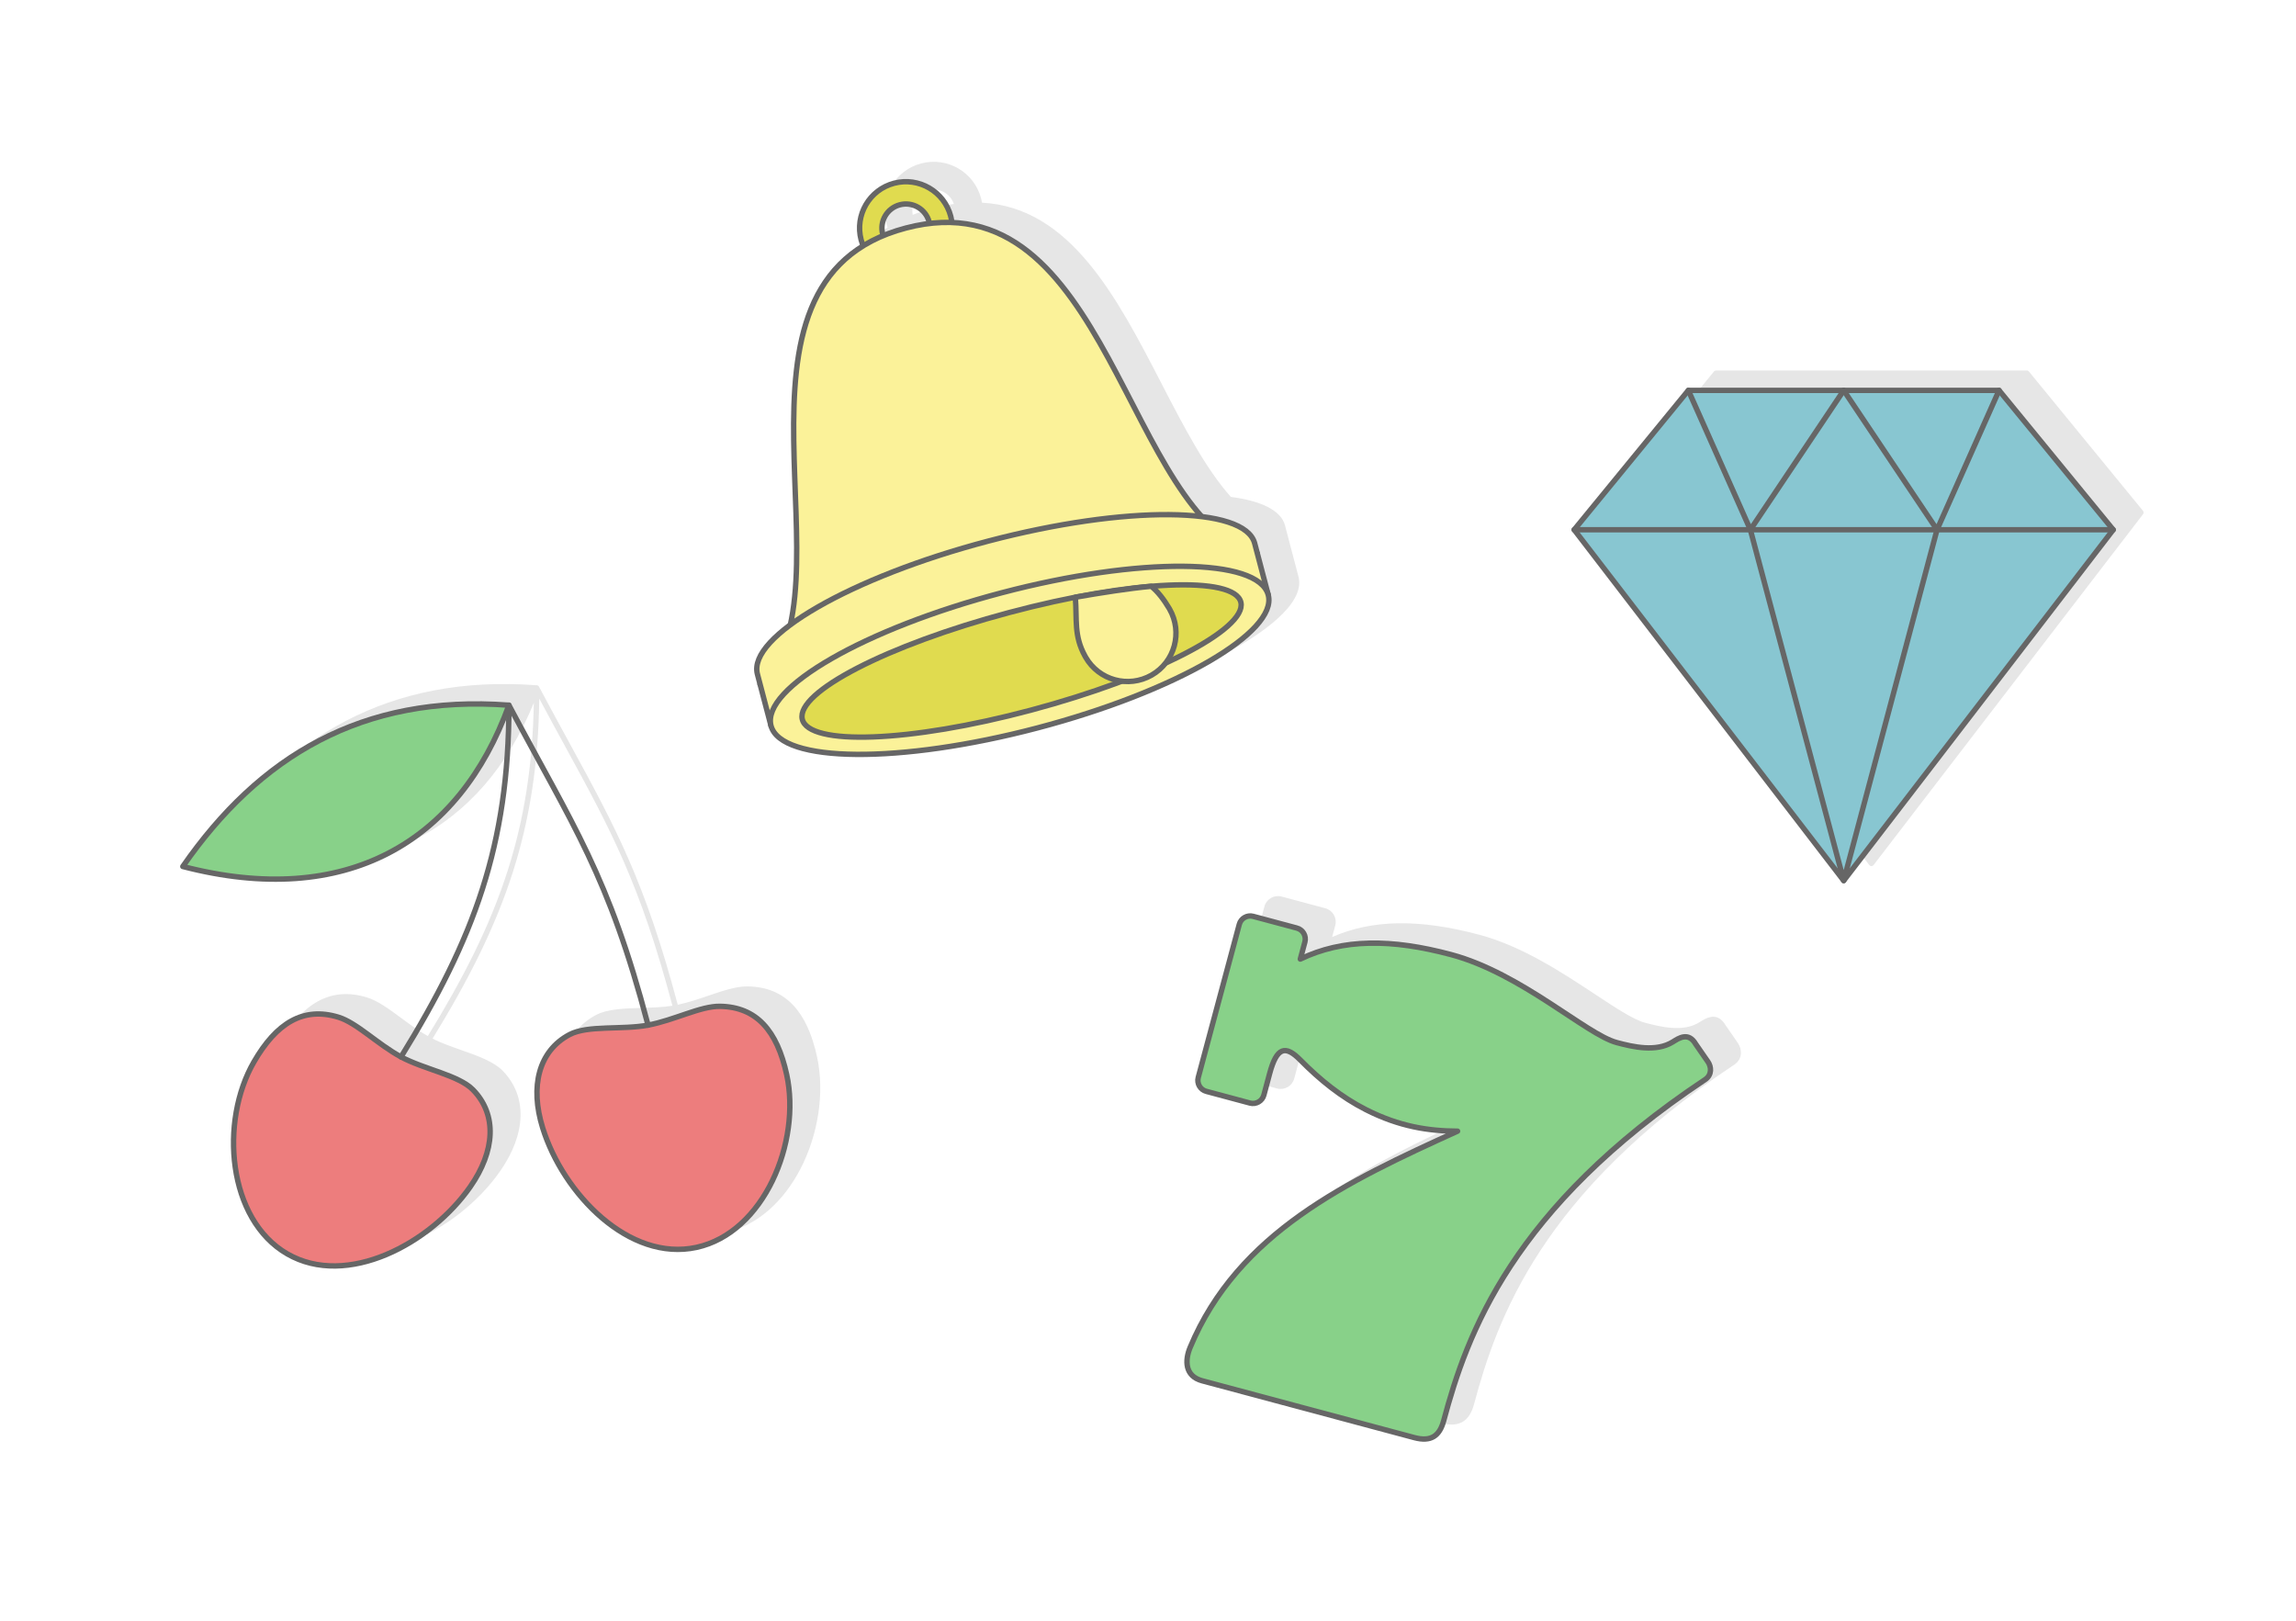 <?xml version="1.0" encoding="UTF-8"?>
<!DOCTYPE svg PUBLIC "-//W3C//DTD SVG 1.1//EN" "http://www.w3.org/Graphics/SVG/1.1/DTD/svg11.dtd">
<!-- Creator: CorelDRAW 2020 (64-Bit) -->
<svg xmlns="http://www.w3.org/2000/svg" xml:space="preserve" width="425px" height="300px" version="1.1" style="shape-rendering:geometricPrecision; text-rendering:geometricPrecision; image-rendering:optimizeQuality; fill-rule:evenodd; clip-rule:evenodd"
viewBox="0 0 301041.9 212500"
 xmlns:xlink="http://www.w3.org/1999/xlink"
 xmlns:xodm="http://www.corel.com/coreldraw/odm/2003">
 <defs>
  <style type="text/css">
   <![CDATA[
    .str0 {stroke:#666666;stroke-width:708.4;stroke-linecap:round;stroke-linejoin:round;stroke-miterlimit:2.613}
    .str1 {stroke:#666666;stroke-width:708.4;stroke-linecap:round;stroke-linejoin:round;stroke-miterlimit:2.613}
    .fil6 {fill:none}
    .fil2 {fill:#E0DB4F}
    .fil5 {fill:#88C6D1}
    .fil4 {fill:#88D189}
    .fil1 {fill:#E6E6E6}
    .fil7 {fill:#ED7D7D}
    .fil3 {fill:#FBF299}
    .fil0 {fill:white}
   ]]>
  </style>
 </defs>
 <g id="Layer_x0020_1">
  <g id="_2965905321344">
   <rect class="fil0" x="0.1" width="301041.6" height="212500"/>
   <path class="fil1" d="M120783 21426.2c3434,-902.8 6947.8,1147.9 7851,4581.4 49.6,188.5 90.5,376.9 122.4,565.4 11589.7,606.4 17723.1,12467.3 23547.3,23734.1 2895.6,5601.2 5714.1,11052.5 9077.2,14843.6 4001.5,523.1 6586.6,1771.5 7104.1,3739.2 593.8,2260.1 1188.4,4519.8 1782.7,6779.9 899.5,3710.8 -5501.6,7687.8 -8067.6,9166.1 -11888,6848.7 -32561.3,12285.2 -46281.8,12171.7 -6473.4,-54.1 -10825.6,-1393.2 -11530,-4002.6 -595.9,-2262.7 -1190.3,-4525.8 -1785.7,-6788.8 -517.2,-1967.7 1119.1,-4326.5 4345.6,-6750.2 1063.1,-4955.1 835.3,-11087.7 600.5,-17389.5 -472,-12674 -966.7,-26017.5 8824.7,-32247 -65,-179.6 -122.3,-364.1 -171.8,-552.3 -902.8,-3434 1147.9,-6947.8 4581.4,-7851zm-64067.3 114754.8c1134.9,571 2452.9,1036 3744.9,1491.7 2163.1,762.7 4258.5,1501.9 5440.2,2708.5 1652.4,1686.6 2412.4,3757.7 2349,6007.8 -64,2280.7 -978.8,4741.3 -2670.2,7163.6 -2822.3,4042.5 -7317.3,7627.2 -12102.7,9382.4 -4189.2,1536.4 -8608.9,1678 -12349.8,-481.7 -3839.5,-2216.7 -6092.1,-6361.7 -6890.4,-10956 -868,-4994.8 -15,-10534.9 2387.5,-14696.3 1507.5,-2611.3 3167.6,-4471.1 5045.6,-5505.3 1905.1,-1049.5 4019.5,-1251.1 6408.9,-530.9 1448.1,436.4 2945.7,1543.1 4553,2731.2 1099.5,812.8 2252.6,1664.7 3461.3,2350.9 4679.5,-7614.7 8146.7,-14447.9 10448.7,-21622.4 2162.4,-6738.5 3299.1,-13785.8 3451.4,-22074.6 -3410.7,8353.8 -8729.9,14542.4 -15756.1,18017.6 -7197.6,3559.8 -16174.4,4266.1 -26712.5,1529.2 -41.5,-9.6 -82.2,-27.3 -119.4,-53 -160.4,-110.6 -200.5,-330.6 -90,-491 5033.9,-7255.7 10948.3,-12942.2 18031.5,-16634.8 7087.8,-3694.8 15340.2,-5392.1 25043.6,-4666.9l23.5 3 0 0.2 3 0.3 2.9 0.5 3 0.3 2.9 0.5 0.3 0.3 2.7 0.5 2.9 0.6 0.3 0 2.6 0.5 3 0.6 0.5 0.2 2.4 0.6 3 0.5 0.5 0.3 2.4 0.5 3 0.8 0.5 0 2.7 0.8 2.9 0.8 0.3 0 2.7 0.8 2.9 0.8 2.7 0.8 2.9 0.8 0.3 0 2.7 1.1 2.9 0.8 3 1.1 2.7 0.8 0.2 0 3 1 2.6 1.1 0.3 0 5.4 1.9 3.2 1.3 2.1 1.1 5.6 2.1 0.6 0.3 4.8 2.1 3.5 1.4 1.8 1 5.7 2.5 0.5 0.2 4.6 2.4 3.4 1.6 1.9 1.1 5.4 3 0.5 0.2 4.6 2.7 3.2 1.6 1.8 1.3 5.1 3 0.8 0.3c21.7,13.1 41.5,28.9 59.5,46.3l1.8 1.6 26 28.6 2.7 3 1.1 1.6 3.7 4.5 0.5 0.6 3 4.2 2.1 2.5 1.4 2.1 3.4 4.8 3.3 5.1 1.6 2.1 1.6 2.7 2.9 4.3 0.3 0.8 2.9 4.8 1.1 1.6 2.1 3.5 2.2 4 0.5 1.4 3 5.1 0.5 1 4 7.5 3.8 7.5c1488.2,2799.5 2797.9,5197.5 4018.4,7432.9 5982.9,10956.3 9888.6,18109.2 14162.7,34254.6 1357.6,-285.9 2719.2,-748.8 4017.1,-1190.3 1890.1,-642.5 3650.9,-1241.1 5165.6,-1217.3 2495.9,39.9 4449.7,874.4 5945.4,2452.6 1476.2,1557.6 2493.3,3833.4 3136.1,6777.8 1024.3,4692.5 152.6,10230.7 -2193.2,14727.8 -2156.7,4134.9 -5561.8,7399.7 -9893.1,8344.8 -4219.3,920.6 -8386.5,-557.1 -11911,-3293.7 -4026.2,-3126.4 -7219.5,-7907.6 -8680.7,-12617.3 -874.9,-2820.1 -998.3,-5441.6 -366.8,-7634.2 623.5,-2164.5 1977.1,-3907 4063.4,-5011.6 1491.2,-789.5 3713.2,-857.5 6007,-927.1 1366.2,-41.2 2759.6,-83.8 4013.6,-282.2 -4247.6,-16029.3 -8134.8,-23148.4 -14086.1,-34046.6 -1068.5,-1956.7 -2202.8,-4033.7 -3374.6,-6223.6 -111.7,8605.8 -1261.5,15883.9 -3493.4,22839.5 -2317.4,7221.9 -5800.7,14092.3 -10498.6,21740.7zm209028 -87607.3c114.9,0 217.2,54.9 281.9,140l14949.1 18254.3c116.4,132.5 117.8,333.3 0.5,467.4l-35320.1 45982.2c-137.1,178.3 -406.1,202.6 -564.9,-4.3l-35316.9 -45977.9c-54.9,-62.4 -88.1,-144 -88.1,-233.5 0,-92.1 35.4,-176.1 93.2,-239l14952.2 -18259.1c69.9,-85.4 171.4,-129.6 273.9,-129.6l40739.2 -0.5zm-97708.5 68976.3l5736.4 1537c488.6,130.9 879.2,449.5 1114.5,857 235.6,408 316.4,906.2 185.5,1394.2l-406.6 1518.3c2631.3,-1151.2 5441.6,-1732.7 8496.7,-1799.9 3307.2,-72.8 6898.8,457.3 10859.2,1518.2 5595.8,1499.2 10925.7,5018.9 15151.9,7809.8 2736.6,1807.1 5004.2,3304.7 6520.5,3710.9 1060.4,284 2334.8,600.5 3601.3,675.7 1234.2,73.3 2468.9,-81.1 3494,-722.3l86.2 -53.8c115.1,-72.6 242,-152.4 368.1,-225.2 884.6,-510.8 2083.7,-942.1 3029.8,687.2 535.1,773.2 1090.9,1549.1 1611.4,2329.7 248.7,371.6 410.4,868 374.2,1367.2 -37.4,515.7 -279.5,1031.3 -839.5,1419.2l-36.4 25.2c-12614.3,8399 -20387.2,16703.9 -25382.8,24317.7 -4991.3,7607.2 -7213.6,14532 -8724.3,20171.4 -296.4,1106.8 -763,1883.9 -1472.2,2314.2 -710.5,430.7 -1632.3,495 -2834.6,172.6l-27808.2 -7451.1c-181.8,-48.7 -352.1,-106.5 -508.7,-171.8 -872.5,-363.6 -1367.8,-965.4 -1593.2,-1675.4 -217.9,-683.2 -173.7,-1459.1 26.8,-2208.4 71.5,-266.4 163,-530.9 269.1,-785.2 3170.3,-7601.3 8372,-13099.6 14598.5,-17522.6 5805.2,-4123.6 12491.7,-7306 19250.7,-10389.3 -1413.5,-68.8 -2844.5,-234.2 -4314.2,-549.1 -2010.6,-431 -4096.4,-1141.5 -6311.2,-2266.2 -1645.1,-835.2 -3173.5,-1825 -4615.4,-2935.5 -1439,-1107.8 -2792,-2335.5 -4089.4,-3649.8 -865,-875.9 -1517.4,-1271.6 -2005.4,-1078.3 -531.5,210.7 -984.4,1077 -1424,2717.6l-758.2 2829.2c-134.1,476.5 -449.5,858.3 -851.1,1090.1 -400.7,232.7 -889.1,314.6 -1369.3,192.5l-5760.8 -1543.1c-488.3,-130.6 -878.9,-449.5 -1114.2,-857 -235.6,-408 -316.4,-905.9 -185.8,-1394.2l5379.5 -20076.6c130.9,-488.3 449.8,-879.2 857.2,-1114.5l24.4 -12.9c403.4,-225.1 891.5,-300.9 1369.6,-172.7zm-45707.2 -90249.3c942.9,-247.9 1854.7,-430.5 2738.2,-554.2 -222.2,-659.4 -673.3,-1188.1 -1239.8,-1518.5 -1334.3,-778.5 -3044.2,-329 -3822.7,1005.5 -330.4,566.3 -463.2,1248.1 -332.5,1931.6 829.9,-326.9 1713.9,-616.5 2656.8,-864.4z"/>
   <g>
    <g>
     <path class="fil2 str0" d="M117236.6 24022.5c3244.4,-853.2 6566.2,1085.3 7419.4,4329.8 853.3,3244.1 -1085.3,6566.2 -4329.7,7419.4 -3244.2,853.3 -6566.3,-1085.3 -7419.5,-4329.7 -853.2,-3244.5 1085.3,-6566.3 4329.8,-7419.5zm743.9 2828.9c1682.1,-442.5 3404.3,562.5 3846.6,2244.8 442.5,1682.1 -562.5,3404.3 -2244.5,3846.6 -1682.1,442.5 -3404.6,-562.8 -3846.9,-2244.8 -442.2,-1682.1 562.8,-3404.3 2244.8,-3846.6z"/>
     <path class="fil3 str0" d="M118781.5 29897c26686.3,-7018.2 28720.9,38303.3 46077,42673.7l-32057.7 10634.5 -33141.7 6512.2c12960.4,-12343.3 -7564.1,-52802.2 19122.4,-59820.4z"/>
     <path class="fil3 str0" d="M129576.1 70943.5c18004.2,-4735.1 33643.4,-4604.7 34930.9,291.1l1780.6 6771 -1960 515.7c-3661.8,4599.6 -15021.3,10183.9 -29106.1,13888 -14084.9,3704.1 -26721.9,4430.7 -32172.9,2227.4l-1960.2 515.6 -1780.6 -6771.3c-1287.7,-4895.5 12264.1,-12702.6 30268.3,-17437.5z"/>
     <path class="fil3 str0" d="M131356.7 77714.6c18004.5,-4734.8 33643.4,-4604.4 34931.1,291.3 1287.5,4895.5 -12264.3,12702.6 -30268.5,17437.5 -18004.2,4734.8 -33643.4,4604.7 -34930.9,-291.1 -1287.4,-4895.7 12264.1,-12702.8 30268.3,-17437.7z"/>
     <path class="fil2 str0" d="M132286.2 80321.9c15992.9,-4271.4 29609.8,-4873.2 30414.5,-1343.9 804.2,3529.3 -11508.1,9853 -27500.9,14124.4 -15992.9,4271.5 -29207.3,4710.8 -30012.1,1181.7 -804.5,-3529 11105.7,-9690.5 27098.5,-13962.2z"/>
     <path class="fil3 str0" d="M153268.3 79720.9c29.1,47.9 57.8,96.4 85.6,145.6 1737.8,3041.8 680.3,6916.5 -2361.8,8654 -3041.8,1737.7 -6916.4,680.2 -8654.2,-2362.1 -27.3,-48.2 -53,-95.6 -79.5,-143.5 -1482.9,-2693.2 -1032.6,-4757.8 -1265,-7711 3480.4,-602.4 6850.6,-1140 9947.6,-1434.7 826.7,642.5 1656.1,1719.5 2327.3,2851.7z"/>
    </g>
    <path class="fil4 str1" d="M164307.5 120146.4l5736.4 1536.9c789,211.5 1261.2,1029.4 1049.7,1818.4l-601.3 2244.5c5565.9,-2679.6 11940.5,-2681.2 19800.9,-575.1 9181.3,2460.1 17708.4,10458.6 21672.4,11520.7 2154.1,577.2 5179.3,1284.2 7373.5,-88.1 743.2,-464.8 2036,-1369.6 2996.5,294l1599.4 2310.9c437.4,631.8 582,1706.9 -384.2,2350 -25321.7,16859.4 -31216.8,33358.5 -34253.5,44692.3 -545.6,2036 -1665,2828.5 -3873.9,2236.5 -9269.4,-2483.6 -18538.8,-4967.4 -27808.2,-7451.1 -2277.5,-610.3 -2274.3,-2676.3 -1570.7,-4363.7 6282.7,-15062.8 20633.4,-21803.9 35065.2,-28361.1 -3781.7,-13.9 -7637.7,-597.3 -12008.9,-2816.9 -3248.5,-1649.7 -6037.6,-3910.3 -8611.9,-6517.6 -1944.2,-1969.3 -3081.2,-1719.3 -4023,1795.6l-751.8 2805.7c-211.2,788.9 -1029.3,1261.2 -1818.3,1049.7l-5736.4 -1537c-788.7,-211.2 -1260.9,-1029.4 -1049.7,-1818.3l5379.5 -20076.6c211.5,-788.7 1029.7,-1261.2 1818.3,-1049.7z"/>
    <g>
     <polygon class="fil5 str0" points="241737.9,51182.6 262107.3,51182.6 277072.4,69456.6 241737.9,115457.8 206403,69456.6 221368.1,51182.6 "/>
     <line class="fil6 str0" x1="206403" y1="69456.6" x2="277072.4" y2= "69456.6" />
     <polyline class="fil6 str0" points="221368.1,51182.6 229502.1,69456.6 241737.9,51182.6 "/>
     <polyline class="fil6 str0" points="262107.3,51182.6 253973.3,69456.6 241737.9,51182.6 "/>
     <polyline class="fil6 str0" points="229502.1,69456.6 241737.9,115457.8 253973.3,69456.6 "/>
    </g>
    <g>
     <path class="fil7 str0" d="M52580.1 138574.1c3049.5,1648.9 7548.5,2386.4 9432.4,4309.4 3205.1,3271.5 2901.8,8052.4 -358.5,12721.6 -5200.1,7447.9 -16154.5,13318.7 -23986,8797.2 -7831.5,-4521.4 -8896,-17339.4 -4374.5,-25171 2950,-5109.1 6461.1,-7255.9 11047.9,-5872.9 2443.9,736.8 5141.7,3541.4 8238.7,5215.7z"/>
     <path class="fil7 str0" d="M84971.9 134407.9c-3406.4,644.4 -7916.7,-20.1 -10295.9,1239.8 -4047.6,2143.1 -5211.1,6790.1 -3523.6,12229.3 2691.6,8675.6 11344.2,17597.3 20179.4,15668.9 8834.9,-1928.4 13743.5,-13817.1 11815.1,-22652 -1258,-5764 -3951,-8875.9 -8741.2,-8952.2 -2552.2,-40.4 -5974.6,1811.9 -9433.8,2466.2z"/>
     <path class="fil6 str0" d="M52579.8 138574.4c9568.5,-15509.9 14147.5,-27751.3 14147.7,-46116.1 8435.8,15886.3 13057.1,22232 18244.7,41949.6"/>
     <path class="fil4 str0" d="M66727.5 92458.6c-19268.3,-1440.3 -32755.9,6732 -42758.3,21149.3 21379.3,5555.4 36242.1,-3157.2 42758.3,-21149.3z"/>
    </g>
   </g>
  </g>
 </g>
</svg>

